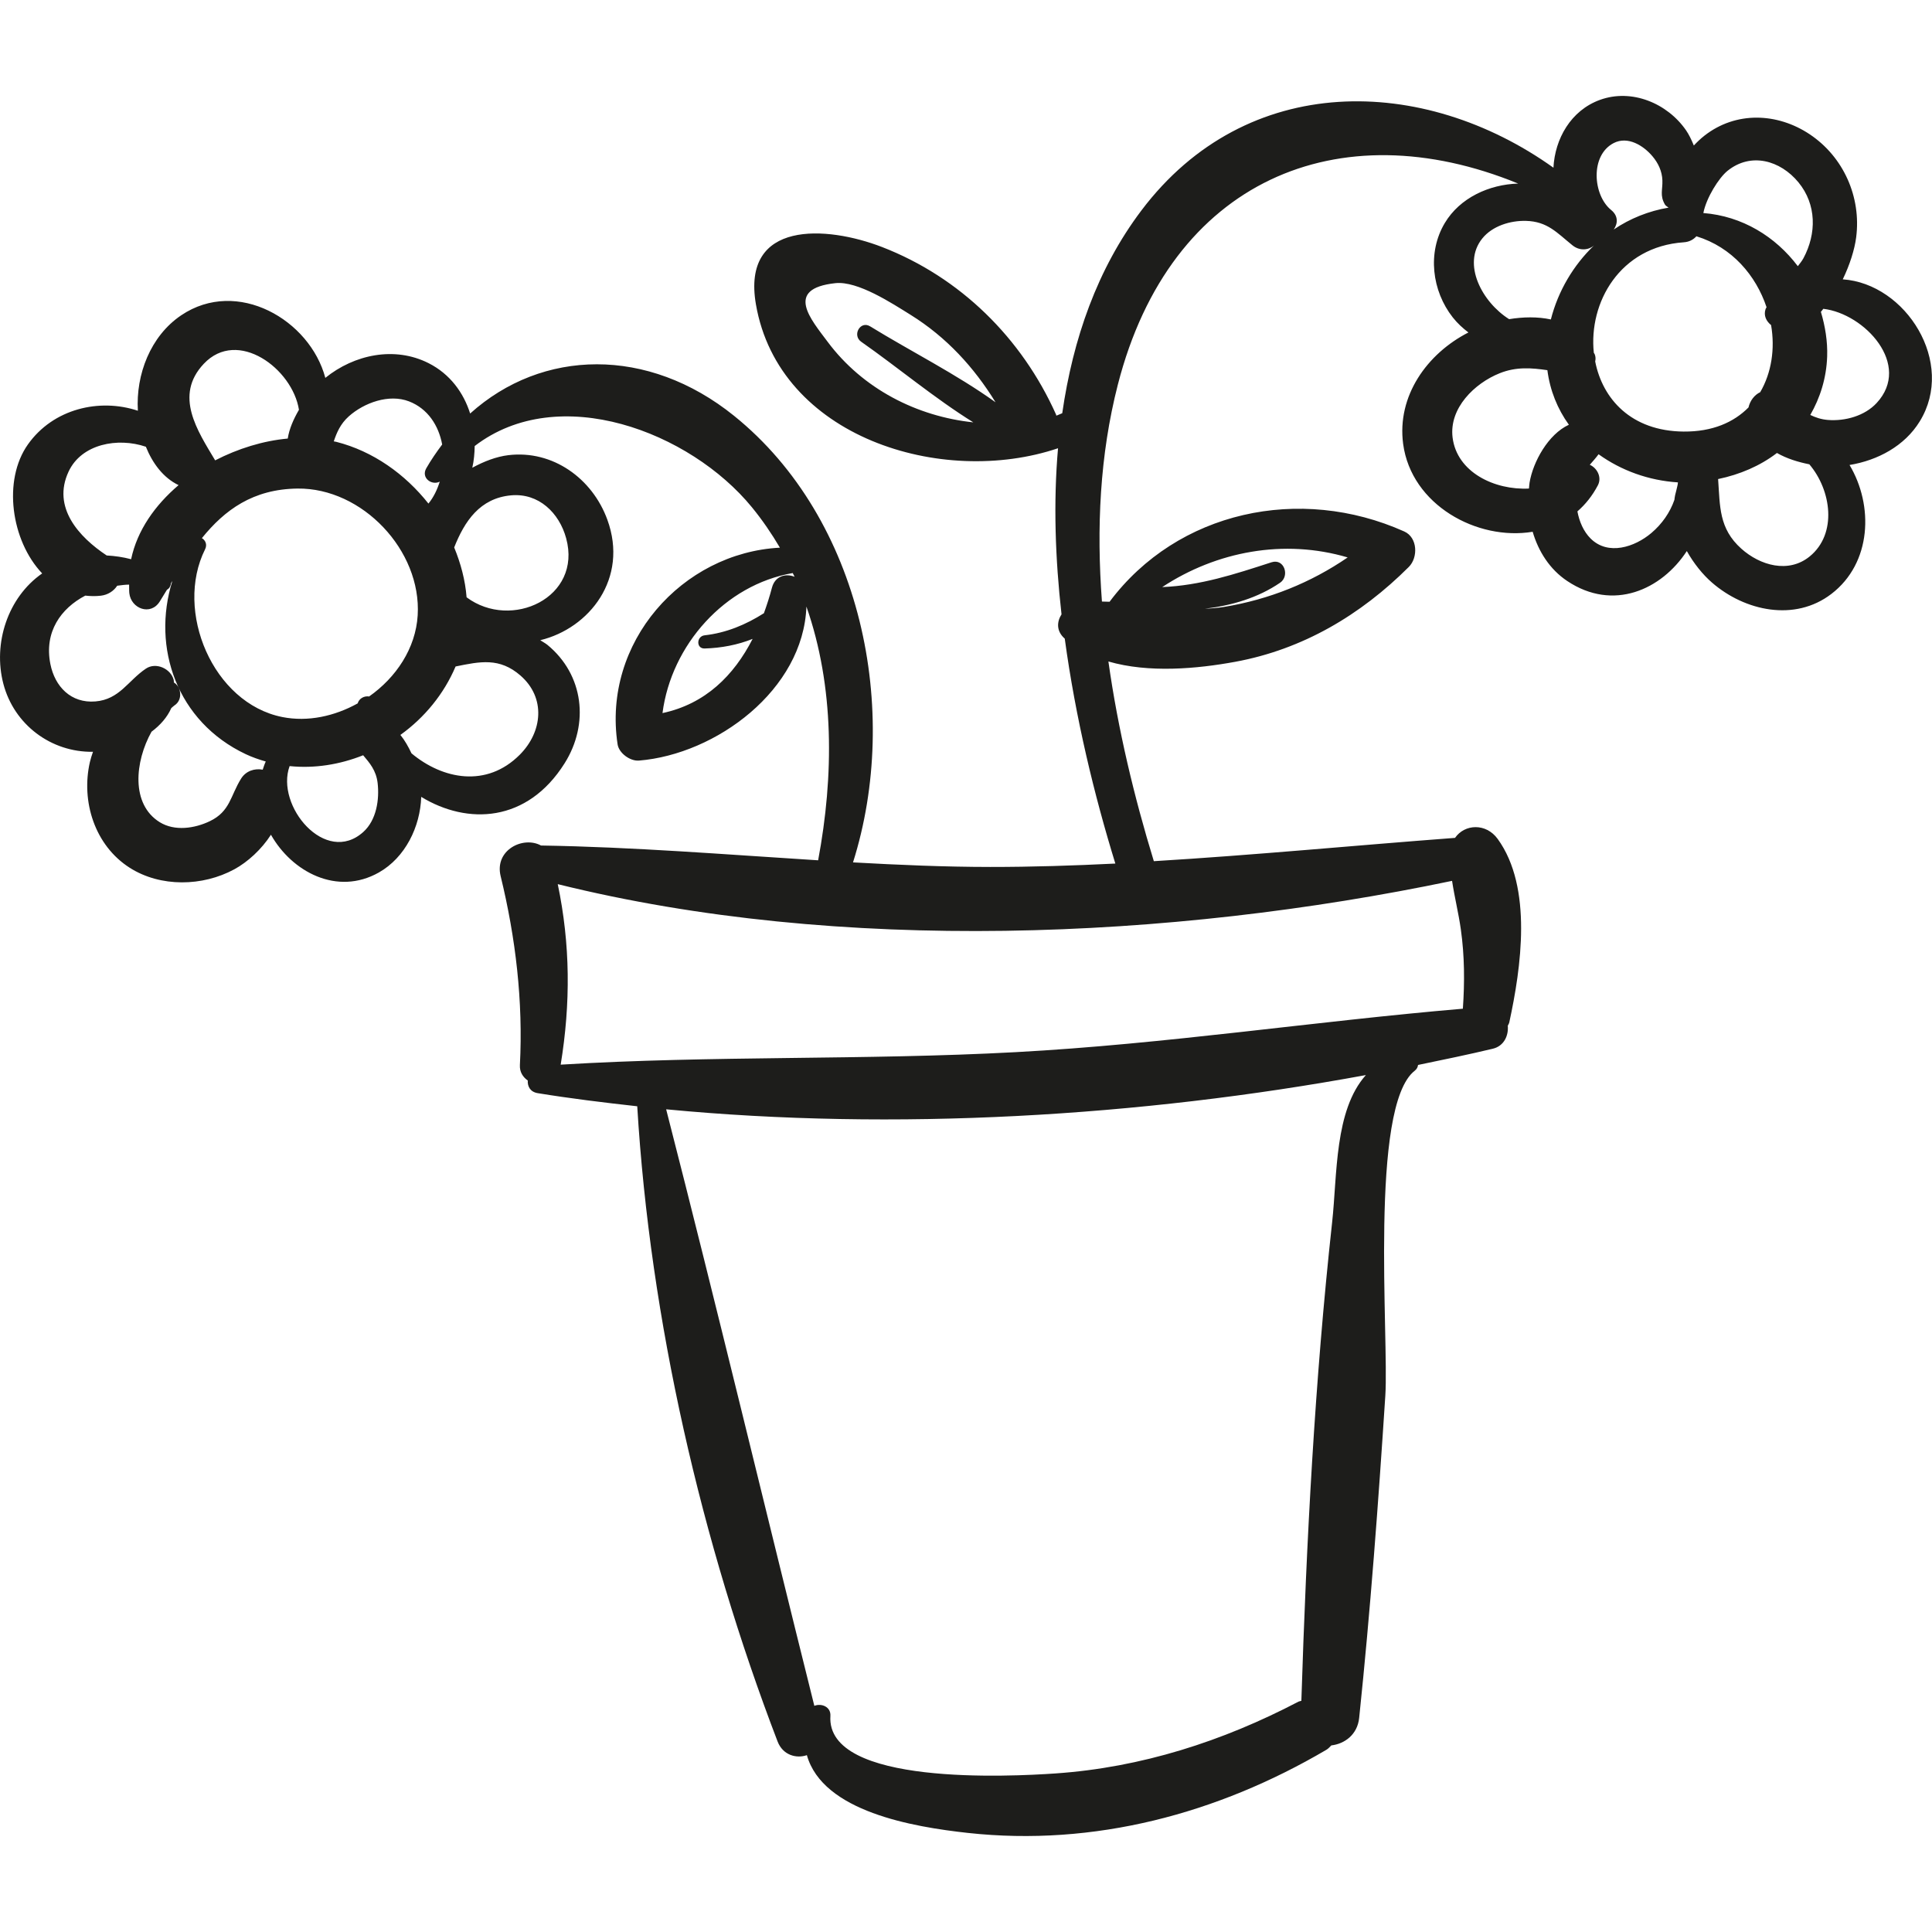 <?xml version="1.0" encoding="iso-8859-1"?>
<!-- Uploaded to: SVG Repo, www.svgrepo.com, Generator: SVG Repo Mixer Tools -->
<!DOCTYPE svg PUBLIC "-//W3C//DTD SVG 1.1//EN" "http://www.w3.org/Graphics/SVG/1.1/DTD/svg11.dtd">
<svg height="800px" width="800px" version="1.1" id="Capa_1" xmlns="http://www.w3.org/2000/svg" xmlns:xlink="http://www.w3.org/1999/xlink" 
	 viewBox="0 0 59.191 59.191" xml:space="preserve">
<g>
	<path style="fill:#1D1D1B;" d="M56.457,8.558c0.216-0.447,0.363-0.912,0.411-1.289c0.158-1.228-0.384-2.459-1.421-3.153
		c-0.995-0.665-2.265-0.712-3.226,0.039c-0.118,0.092-0.226,0.195-0.327,0.303c-0.073-0.179-0.154-0.344-0.237-0.464
		c-0.573-0.83-1.663-1.287-2.637-0.935c-0.893,0.323-1.382,1.194-1.427,2.079c-3.981-2.843-9.395-2.968-12.623,1.309
		c-1.356,1.797-2.097,3.936-2.426,6.213c-0.062,0.021-0.12,0.055-0.182,0.074c-0.005-0.012-0.003-0.023-0.008-0.035
		c-1.047-2.338-2.929-4.202-5.333-5.132c-1.692-0.654-4.308-0.832-3.862,1.756c0.702,4.073,5.694,5.612,9.256,4.41
		c-0.146,1.666-0.085,3.387,0.107,5.089c-0.145,0.225-0.162,0.511,0.092,0.738c0.002,0.002,0.005,0.003,0.007,0.005
		c0.33,2.431,0.906,4.804,1.55,6.892c-1.275,0.063-2.552,0.105-3.835,0.104c-1.404-0.001-2.803-0.062-4.202-0.14
		c1.469-4.651,0.275-10.522-3.645-13.682c-2.64-2.128-5.877-2.057-8.085-0.07c-0.203-0.642-0.618-1.21-1.27-1.541
		c-1.045-0.53-2.282-0.267-3.167,0.449C9.496,9.8,7.269,8.502,5.551,9.66c-0.941,0.635-1.393,1.814-1.327,2.924
		c-1.181-0.393-2.594-0.061-3.368,1.031c-0.778,1.097-0.517,2.949,0.436,3.953c-1.056,0.734-1.513,2.146-1.189,3.382
		c0.328,1.252,1.462,2.102,2.746,2.083c-0.035,0.103-0.07,0.205-0.095,0.314c-0.276,1.207,0.149,2.557,1.222,3.24
		c0.944,0.601,2.234,0.573,3.204,0.045c0.407-0.221,0.832-0.608,1.121-1.058c0.642,1.136,2.025,1.881,3.307,1.156
		c0.807-0.457,1.268-1.399,1.297-2.316c1.419,0.865,3.249,0.79,4.393-1.029c0.76-1.208,0.588-2.713-0.528-3.629
		c-0.064-0.052-0.147-0.093-0.218-0.142c1.505-0.364,2.712-1.892,2.055-3.693c-0.46-1.262-1.671-2.14-3.034-1.976
		c-0.37,0.045-0.746,0.191-1.103,0.385c0.05-0.218,0.069-0.441,0.073-0.665c2.576-1.978,6.599-0.438,8.491,1.873
		c0.325,0.397,0.608,0.813,0.86,1.241c-2.997,0.156-5.446,2.905-4.973,6.025c0.041,0.271,0.385,0.52,0.654,0.498
		c2.364-0.193,5.038-2.164,5.131-4.719c0.859,2.453,0.845,5.185,0.359,7.774c-2.83-0.177-5.655-0.408-8.49-0.453
		c-0.549-0.3-1.432,0.139-1.237,0.938c0.462,1.892,0.691,3.844,0.59,5.79c-0.011,0.212,0.094,0.367,0.241,0.472
		c-0.011,0.178,0.074,0.349,0.304,0.387c0.999,0.163,2.021,0.288,3.05,0.402c0.393,6.54,1.962,13.36,4.299,19.459
		c0.162,0.422,0.574,0.532,0.898,0.421c0.488,1.731,3.252,2.198,4.93,2.382c3.875,0.425,7.659-0.59,10.987-2.547
		c0.065-0.038,0.102-0.089,0.151-0.134c0.404-0.047,0.799-0.325,0.853-0.844c0.343-3.282,0.587-6.578,0.801-9.87
		c0.114-1.76-0.498-8.87,0.902-9.957c0.065-0.05,0.092-0.112,0.101-0.176c0.77-0.159,1.54-0.318,2.29-0.497
		c0.344-0.082,0.486-0.402,0.459-0.704c0.014-0.035,0.037-0.062,0.046-0.103c0.363-1.673,0.721-4.135-0.355-5.62
		c-0.359-0.495-1.014-0.459-1.307-0.033c-3.085,0.233-6.151,0.528-9.228,0.714c-0.602-1.965-1.098-4.03-1.392-6.118
		c1.234,0.359,2.713,0.225,3.884,0.01c2.069-0.38,3.844-1.433,5.32-2.907c0.287-0.287,0.274-0.9-0.14-1.086
		c-3.194-1.431-6.945-0.629-9.028,2.153c-0.078-0.003-0.156-0.005-0.234-0.006c-0.169-2.241-0.067-4.485,0.487-6.645
		c1.607-6.271,6.766-8.413,12.265-6.161c-0.887,0.027-1.784,0.433-2.248,1.209c-0.541,0.904-0.395,2.079,0.244,2.891
		c0.145,0.184,0.309,0.332,0.48,0.462c-1.268,0.648-2.196,1.946-2,3.415c0.25,1.868,2.266,2.974,3.968,2.691
		c0.177,0.603,0.523,1.151,1.058,1.508c1.408,0.942,2.891,0.269,3.665-0.917c0.213,0.38,0.488,0.721,0.772,0.967
		c1.006,0.873,2.535,1.205,3.656,0.347c1.24-0.948,1.297-2.714,0.557-3.951c0.862-0.141,1.687-0.581,2.15-1.334
		C59.926,11.112,58.392,8.69,56.457,8.558z M26.384,10.47c1.11,0.776,2.246,1.73,3.436,2.47c-1.73-0.182-3.388-1.027-4.462-2.466
		c-0.509-0.682-1.342-1.63,0.236-1.799c0.685-0.073,1.731,0.615,2.306,0.972c1.101,0.686,1.942,1.608,2.601,2.678
		c-1.206-0.865-2.606-1.566-3.842-2.326C26.356,9.813,26.101,10.272,26.384,10.47z M10.686,12.756
		c0.467-0.417,1.232-0.696,1.845-0.459c0.58,0.224,0.908,0.743,1.016,1.321c-0.172,0.229-0.337,0.468-0.486,0.727
		c-0.171,0.296,0.168,0.538,0.412,0.411c-0.078,0.246-0.188,0.479-0.347,0.672c-0.716-0.904-1.695-1.604-2.822-1.891
		c-0.025-0.006-0.052-0.009-0.078-0.015C10.317,13.251,10.43,12.985,10.686,12.756z M6.244,11.145c1.038-1.1,2.718,0.152,2.915,1.41
		c-0.164,0.282-0.298,0.583-0.343,0.881c-0.752,0.068-1.522,0.306-2.224,0.668C6.052,13.198,5.322,12.122,6.244,11.145z
		 M2.101,14.449c0.398-0.853,1.511-1.054,2.368-0.762c0.204,0.506,0.533,0.951,1.002,1.176c-0.721,0.614-1.268,1.385-1.454,2.27
		c-0.247-0.066-0.497-0.101-0.748-0.115C2.419,16.454,1.588,15.548,2.101,14.449z M8.049,23.581
		c-0.246-0.047-0.513,0.035-0.662,0.273c-0.329,0.525-0.332,1.006-0.961,1.306c-0.463,0.221-1.071,0.313-1.53,0.031
		c-0.893-0.551-0.764-1.859-0.254-2.773c0.267-0.199,0.482-0.443,0.606-0.724c0.032-0.024,0.061-0.059,0.094-0.08
		c0.268-0.169,0.212-0.572-0.014-0.704c-0.005-0.027,0.001-0.051-0.006-0.078c-0.087-0.346-0.543-0.555-0.852-0.347
		c-0.55,0.37-0.807,0.944-1.547,1.005c-0.743,0.061-1.242-0.449-1.38-1.148c-0.194-0.982,0.321-1.702,1.07-2.094
		c0.152,0.017,0.309,0.022,0.474,0.003c0.222-0.025,0.399-0.146,0.504-0.306c0.121-0.016,0.243-0.033,0.365-0.034
		c0.003,0.088-0.003,0.173,0.006,0.262c0.052,0.476,0.654,0.704,0.934,0.253c0.074-0.119,0.147-0.239,0.22-0.359
		c0.074-0.037,0.113-0.116,0.125-0.204c0.013-0.021,0.026-0.042,0.039-0.063c-0.637,2.035,0.137,4.309,2.25,5.306
		c0.2,0.094,0.405,0.165,0.612,0.224C8.103,23.413,8.077,23.497,8.049,23.581z M11.135,25.485c-1.16,1.053-2.705-0.801-2.262-2.014
		c0.762,0.078,1.535-0.046,2.253-0.332c0.198,0.235,0.397,0.461,0.443,0.847C11.629,24.495,11.533,25.124,11.135,25.485z
		 M11.309,21.338c-0.148-0.024-0.307,0.058-0.351,0.212c-0.706,0.392-1.524,0.574-2.309,0.418c-2.128-0.424-3.311-3.245-2.366-5.139
		c0.074-0.147,0.008-0.28-0.098-0.342c0.699-0.863,1.564-1.503,2.932-1.519c1.984-0.023,3.799,1.897,3.68,3.881
		C12.736,19.866,12.134,20.758,11.309,21.338z M15.925,23.122c-1.017,1.021-2.363,0.756-3.318-0.042
		c-0.095-0.201-0.204-0.397-0.34-0.564c0.743-0.533,1.336-1.259,1.691-2.097c0.753-0.154,1.348-0.28,1.988,0.278
		C16.725,21.375,16.625,22.419,15.925,23.122z M15.657,15.176c0.847-0.077,1.476,0.536,1.688,1.313
		c0.498,1.821-1.681,2.829-3.048,1.812C14.297,18.3,14.296,18.3,14.295,18.3c-0.041-0.527-0.179-1.038-0.38-1.528
		C14.232,15.97,14.702,15.263,15.657,15.176z M23.65,18.006c-0.07,0.267-0.154,0.527-0.246,0.781
		c-0.552,0.351-1.154,0.603-1.816,0.677c-0.252,0.028-0.266,0.412,0,0.404c0.513-0.015,1.01-0.11,1.47-0.294
		c-0.575,1.123-1.449,1.993-2.761,2.273c0.269-2.088,1.914-3.934,3.99-4.29c0.018,0.038,0.04,0.075,0.057,0.114
		C24.077,17.562,23.745,17.642,23.65,18.006z M40.813,37.444c-0.532,4.855-0.788,9.78-0.943,14.664
		c-0.031,0.013-0.06,0.011-0.091,0.027c-2.319,1.214-4.817,2.017-7.44,2.198c-1.361,0.094-7.037,0.392-6.898-1.762
		c0.018-0.283-0.277-0.395-0.492-0.309c-1.52-6.087-2.981-12.202-4.54-18.276c6.99,0.669,14.517,0.226,21.438-1.049
		C40.88,34.019,40.973,35.989,40.813,37.444z M44.487,26.987c0.076,0.499,0.201,1,0.269,1.488c0.114,0.809,0.119,1.617,0.062,2.429
		c-4.574,0.389-9.106,1.083-13.7,1.331c-4.645,0.251-9.299,0.1-13.94,0.383c0.307-1.883,0.296-3.685-0.09-5.53
		C25.733,29.231,35.863,28.791,44.487,26.987z M41.289,17.078c-1.132,0.776-2.403,1.288-3.787,1.516
		c-0.198,0.033-0.395,0.047-0.59,0.056c0.825-0.097,1.63-0.334,2.307-0.797c0.303-0.207,0.127-0.753-0.264-0.626
		c-1.141,0.37-2.175,0.71-3.348,0.76C37.275,16.888,39.343,16.503,41.289,17.078z M52.926,5.234
		c0.716-0.577,1.618-0.323,2.174,0.353c0.557,0.678,0.557,1.57,0.152,2.325c-0.049,0.091-0.113,0.164-0.172,0.243
		c-0.684-0.907-1.703-1.535-2.894-1.628C52.276,6.059,52.661,5.448,52.926,5.234z M49.439,4.383c0.431-0.222,0.91,0.074,1.189,0.406
		C50.806,5,50.921,5.248,50.931,5.526c0.01,0.292-0.083,0.461,0.077,0.739c0.025,0.044,0.074,0.064,0.112,0.096
		c-0.612,0.104-1.181,0.333-1.679,0.67c0.126-0.18,0.144-0.416-0.081-0.598C48.801,5.98,48.711,4.757,49.439,4.383z M45.412,7.307
		c0.31-0.386,0.86-0.552,1.338-0.54c0.662,0.017,0.951,0.366,1.426,0.749c0.218,0.176,0.491,0.151,0.661,0.003
		c-0.633,0.608-1.101,1.396-1.323,2.268c-0.406-0.088-0.849-0.079-1.279-0.009C45.41,9.259,44.782,8.09,45.412,7.307z
		 M46.862,14.784c-0.01,0.061-0.012,0.123-0.019,0.184c-1.055,0.053-2.208-0.499-2.34-1.564c-0.111-0.9,0.673-1.661,1.443-1.969
		c0.512-0.205,0.981-0.163,1.461-0.094c0.081,0.625,0.311,1.189,0.659,1.672C47.431,13.305,46.967,14.151,46.862,14.784z
		 M51.358,15.023c-0.028,0.095-0.049,0.192-0.059,0.291c-0.134,0.387-0.38,0.74-0.706,1.016c-0.509,0.431-1.325,0.702-1.861,0.169
		c-0.218-0.217-0.345-0.518-0.405-0.831c0.244-0.212,0.458-0.477,0.627-0.799c0.132-0.251-0.028-0.534-0.247-0.629
		c0.091-0.105,0.184-0.208,0.269-0.323c0.687,0.495,1.531,0.805,2.431,0.862C51.404,14.862,51.373,14.941,51.358,15.023z
		 M51.579,13.222c-1.603-0.015-2.481-0.998-2.707-2.148c0.017-0.072,0.015-0.147-0.015-0.221c-0.007-0.018-0.019-0.028-0.027-0.045
		c-0.162-1.532,0.792-3.251,2.758-3.385c0.168-0.011,0.294-0.084,0.385-0.184c1.095,0.336,1.824,1.202,2.149,2.173
		c-0.008,0.021-0.022,0.035-0.03,0.056c-0.068,0.201,0.024,0.376,0.169,0.492c0.125,0.728,0.012,1.463-0.333,2.055
		c-0.179,0.085-0.312,0.262-0.359,0.468C53.121,12.935,52.471,13.23,51.579,13.222z M55.446,17.046
		c-0.651,0.532-1.522,0.279-2.097-0.236c-0.692-0.62-0.65-1.293-0.711-2.133c0.664-0.138,1.285-0.402,1.803-0.799
		c0.306,0.175,0.65,0.279,0.992,0.347C56.109,15.021,56.294,16.352,55.446,17.046z M57.496,12.346
		c-0.367,0.397-0.968,0.562-1.496,0.52c-0.209-0.017-0.379-0.077-0.538-0.153c0.3-0.523,0.493-1.12,0.517-1.79
		c0.016-0.472-0.062-0.93-0.192-1.369c0.027-0.027,0.048-0.064,0.074-0.093C57.133,9.611,58.578,11.178,57.496,12.346z"/>
</g>
</svg>